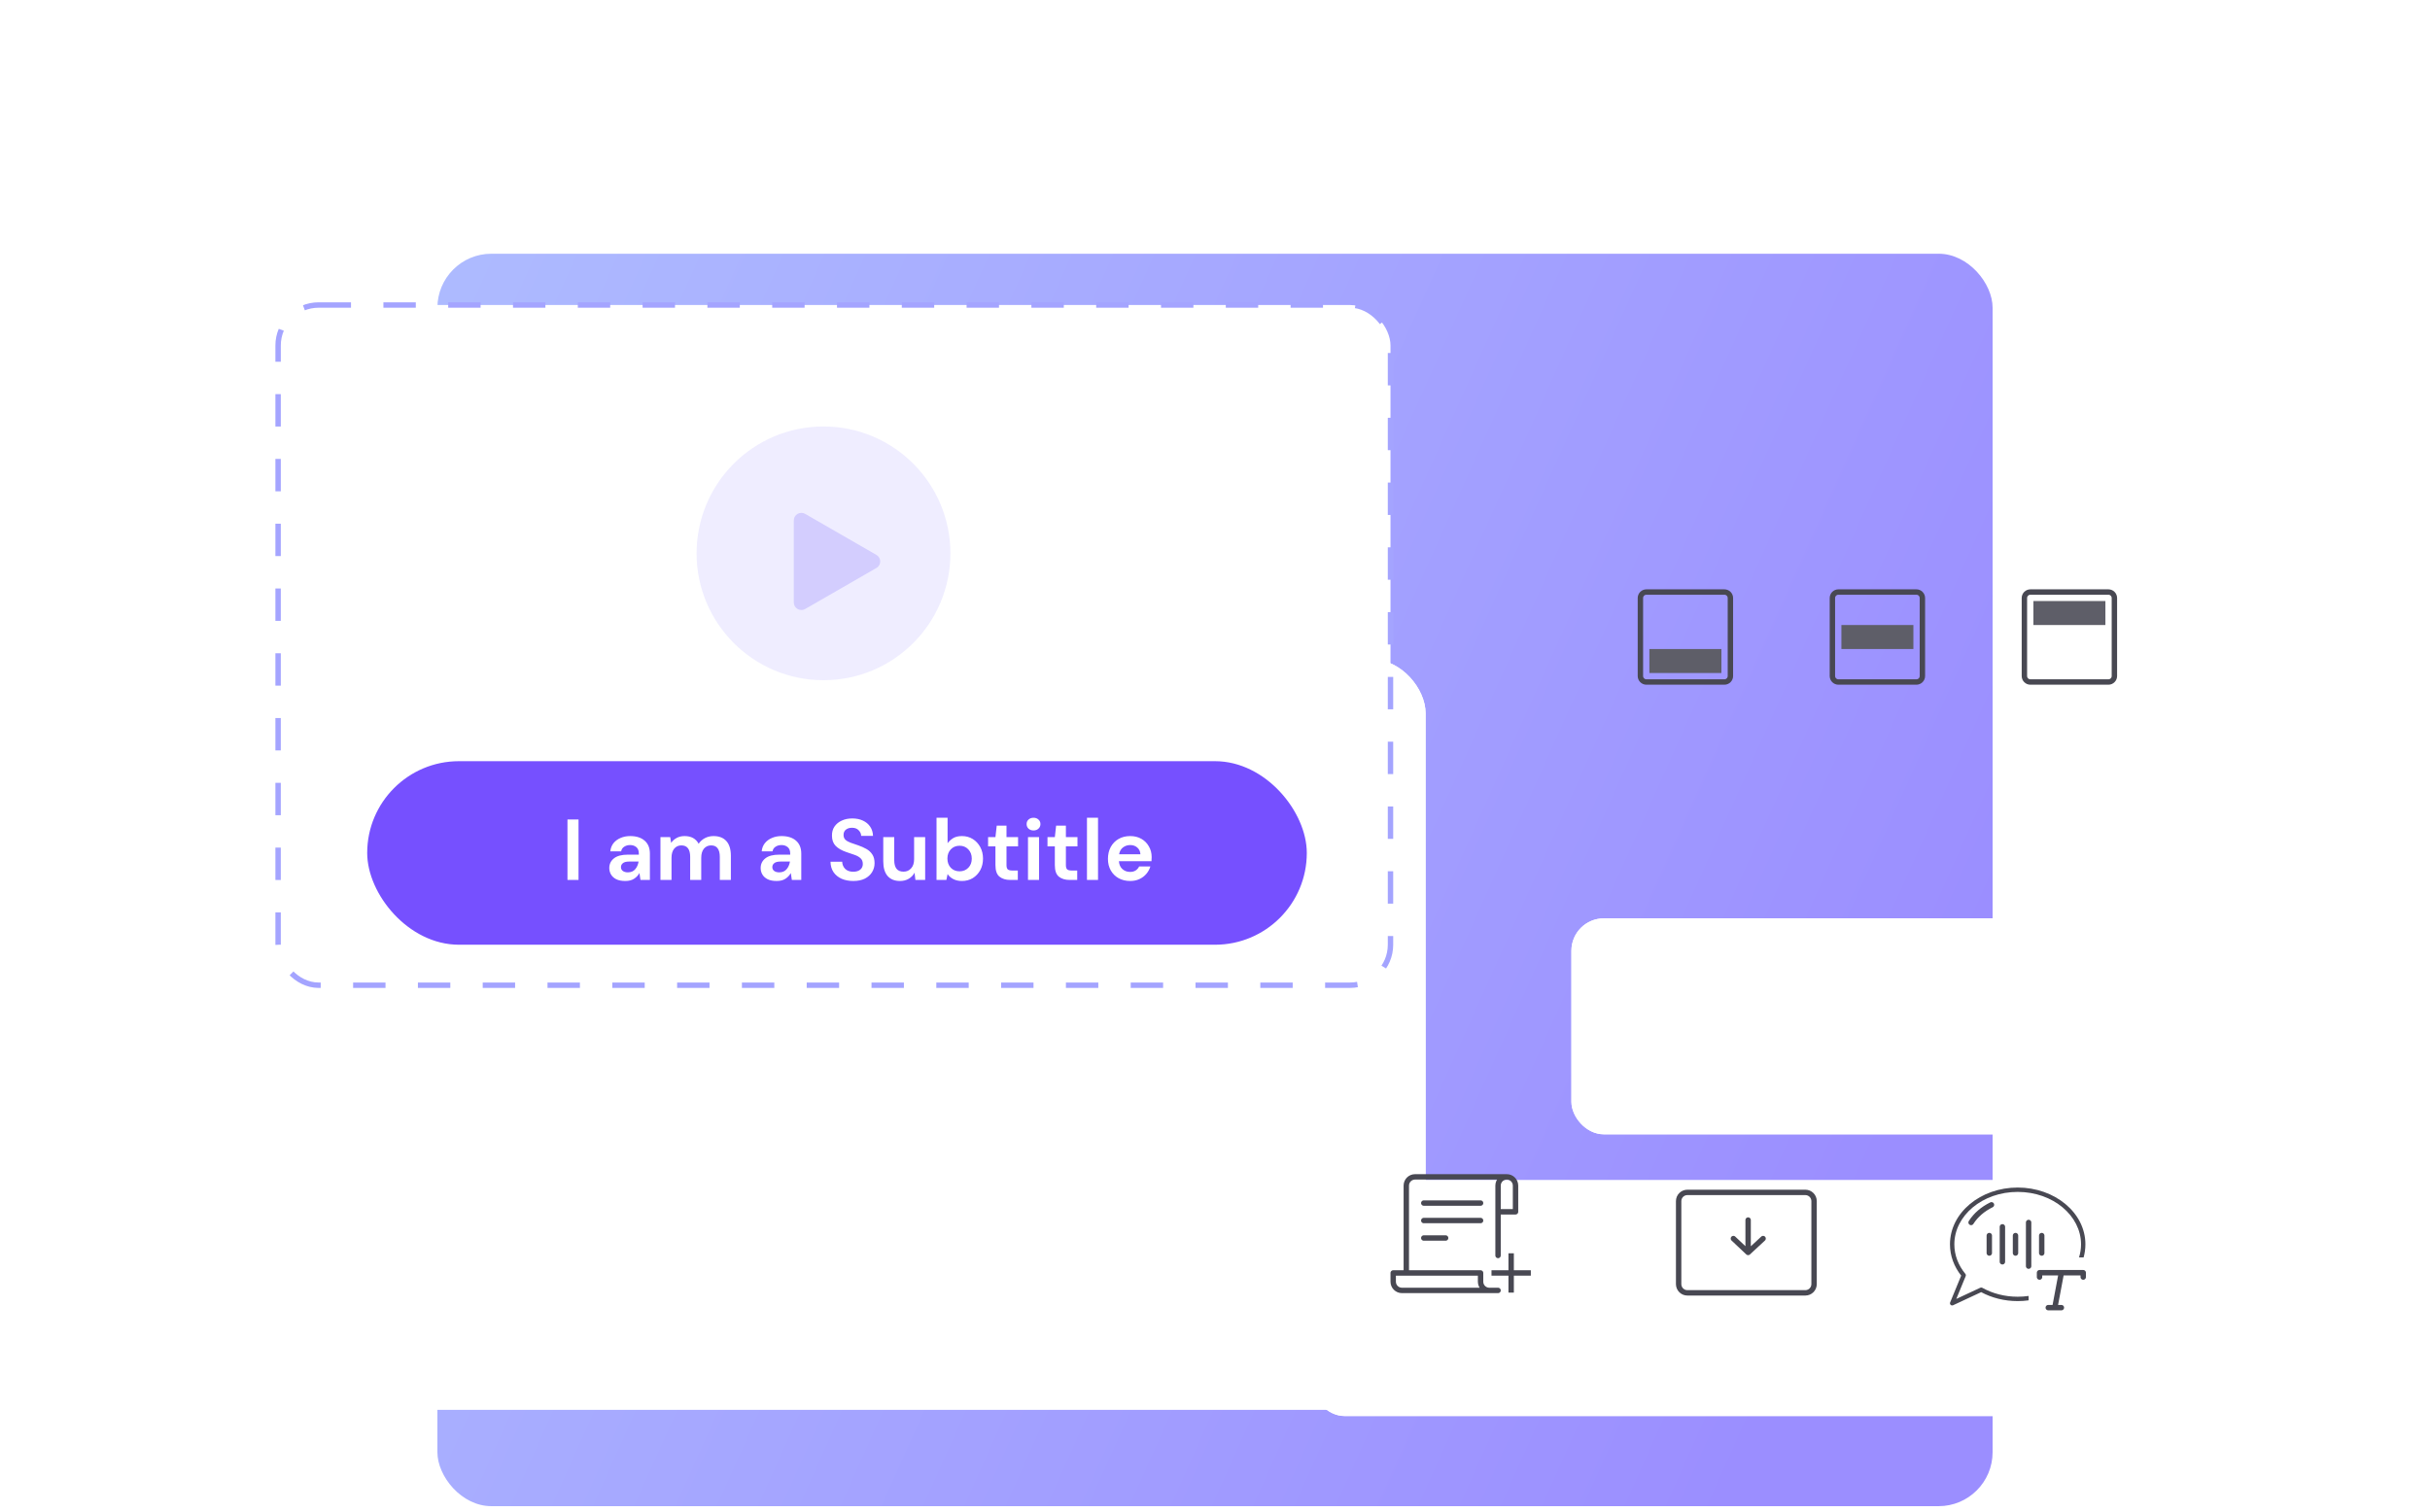 <svg width="450" height="280" viewBox="0 0 450 280" fill="none" xmlns="http://www.w3.org/2000/svg">
<g clip-path="url(#clip0)">
<g filter="url(#filter0_d)">
<rect x="81" width="288" height="232" rx="10" fill="url(#paint0_linear)"/>
</g>
<path d="M82 26.227H369V27.235H82V26.227Z" fill="white"/>
<rect x="91" y="7.061" width="12" height="12.104" rx="6" fill="white"/>
<rect x="113" y="7.061" width="12" height="12.104" rx="6" fill="white"/>
<rect x="135" y="7.061" width="12" height="12.104" rx="6" fill="white"/>
<g filter="url(#filter1_ddd)">
<rect x="291" y="98" width="113.333" height="40" rx="6" fill="white"/>
<rect x="291.627" y="98.627" width="112.08" height="38.747" rx="5.373" stroke="white" stroke-width="1.253"/>
</g>
<path d="M303.778 110.778C303.778 110.164 304.275 109.667 304.889 109.667H319.333C319.947 109.667 320.444 110.164 320.444 110.778V125.223C320.444 125.836 319.947 126.334 319.333 126.334H304.889C304.275 126.334 303.778 125.836 303.778 125.223V110.778Z" stroke="#484852" stroke-linecap="round" stroke-linejoin="round"/>
<path d="M305.444 120.223H318.778V124.667H305.444V120.223Z" fill="#5E5E68"/>
<path d="M339.333 110.778C339.333 110.164 339.831 109.667 340.445 109.667H354.889C355.503 109.667 356 110.164 356 110.778V125.223C356 125.836 355.503 126.334 354.889 126.334H340.445C339.831 126.334 339.333 125.836 339.333 125.223V110.778Z" stroke="#484852" stroke-linecap="round" stroke-linejoin="round"/>
<path d="M341 115.778H354.333V120.223H341V115.778Z" fill="#5E5E68"/>
<path d="M374.889 110.778C374.889 110.164 375.386 109.667 376 109.667H390.444C391.058 109.667 391.555 110.164 391.555 110.778V125.223C391.555 125.836 391.058 126.334 390.444 126.334H376C375.386 126.334 374.889 125.836 374.889 125.223V110.778Z" stroke="#484852" stroke-linecap="round" stroke-linejoin="round"/>
<path d="M376.555 111.334H389.889V115.778H376.555V111.334Z" fill="#5E5E68"/>
<g filter="url(#filter2_ddd)">
<rect x="45" y="50" width="219" height="139" rx="10" fill="white"/>
<rect x="45.797" y="50.797" width="217.405" height="137.405" rx="9.203" stroke="white" stroke-width="1.595"/>
</g>
<rect x="51.5" y="56.5" width="206" height="126" rx="7.5" fill="white" stroke="#A4A4FF" stroke-dasharray="6 6"/>
<circle opacity="0.4" cx="152.5" cy="102.5" r="23.5" fill="#D8D3FF"/>
<path d="M162.299 105.211L149.102 112.811C148.167 113.349 147 112.674 147 111.6V96.4C147 95.326 148.167 94.651 149.102 95.189L162.299 102.789C163.234 103.326 163.234 104.674 162.299 105.211Z" fill="#D3CDFE"/>
<rect x="68" y="141" width="174" height="34" rx="17" fill="#7650FF"/>
<path d="M105.088 163V151.8H107.136V163H105.088ZM115.807 163.192C115.125 163.192 114.565 163.085 114.127 162.872C113.69 162.648 113.365 162.355 113.151 161.992C112.938 161.629 112.831 161.229 112.831 160.792C112.831 160.056 113.119 159.459 113.695 159C114.271 158.541 115.135 158.312 116.287 158.312H118.303V158.12C118.303 157.576 118.149 157.176 117.839 156.92C117.53 156.664 117.146 156.536 116.687 156.536C116.271 156.536 115.909 156.637 115.599 156.84C115.29 157.032 115.098 157.32 115.023 157.704H113.023C113.077 157.128 113.269 156.627 113.599 156.2C113.941 155.773 114.378 155.448 114.911 155.224C115.445 154.989 116.042 154.872 116.703 154.872C117.834 154.872 118.725 155.155 119.375 155.72C120.026 156.285 120.351 157.085 120.351 158.12V163H118.607L118.415 161.72C118.181 162.147 117.85 162.499 117.423 162.776C117.007 163.053 116.469 163.192 115.807 163.192ZM116.271 161.592C116.858 161.592 117.311 161.4 117.631 161.016C117.962 160.632 118.17 160.157 118.255 159.592H116.511C115.967 159.592 115.578 159.693 115.343 159.896C115.109 160.088 114.991 160.328 114.991 160.616C114.991 160.925 115.109 161.165 115.343 161.336C115.578 161.507 115.887 161.592 116.271 161.592ZM122.306 163V155.064H124.114L124.29 156.136C124.546 155.752 124.882 155.448 125.298 155.224C125.724 154.989 126.215 154.872 126.77 154.872C127.996 154.872 128.866 155.347 129.378 156.296C129.666 155.859 130.05 155.512 130.53 155.256C131.02 155 131.554 154.872 132.13 154.872C133.164 154.872 133.959 155.181 134.514 155.8C135.068 156.419 135.346 157.325 135.346 158.52V163H133.298V158.712C133.298 158.029 133.164 157.507 132.898 157.144C132.642 156.781 132.242 156.6 131.698 156.6C131.143 156.6 130.695 156.803 130.354 157.208C130.023 157.613 129.858 158.179 129.858 158.904V163H127.81V158.712C127.81 158.029 127.676 157.507 127.41 157.144C127.143 156.781 126.732 156.6 126.178 156.6C125.634 156.6 125.191 156.803 124.85 157.208C124.519 157.613 124.354 158.179 124.354 158.904V163H122.306ZM143.839 163.192C143.156 163.192 142.596 163.085 142.159 162.872C141.721 162.648 141.396 162.355 141.183 161.992C140.969 161.629 140.863 161.229 140.863 160.792C140.863 160.056 141.151 159.459 141.727 159C142.303 158.541 143.167 158.312 144.319 158.312H146.335V158.12C146.335 157.576 146.18 157.176 145.871 156.92C145.561 156.664 145.177 156.536 144.719 156.536C144.303 156.536 143.94 156.637 143.631 156.84C143.321 157.032 143.129 157.32 143.055 157.704H141.055C141.108 157.128 141.3 156.627 141.631 156.2C141.972 155.773 142.409 155.448 142.943 155.224C143.476 154.989 144.073 154.872 144.735 154.872C145.865 154.872 146.756 155.155 147.407 155.72C148.057 156.285 148.383 157.085 148.383 158.12V163H146.639L146.447 161.72C146.212 162.147 145.881 162.499 145.455 162.776C145.039 163.053 144.5 163.192 143.839 163.192ZM144.303 161.592C144.889 161.592 145.343 161.4 145.663 161.016C145.993 160.632 146.201 160.157 146.287 159.592H144.543C143.999 159.592 143.609 159.693 143.375 159.896C143.14 160.088 143.023 160.328 143.023 160.616C143.023 160.925 143.14 161.165 143.375 161.336C143.609 161.507 143.919 161.592 144.303 161.592ZM158.021 163.192C157.2 163.192 156.475 163.053 155.845 162.776C155.216 162.488 154.72 162.083 154.357 161.56C153.995 161.027 153.808 160.381 153.797 159.624H155.957C155.979 160.147 156.165 160.589 156.517 160.952C156.88 161.304 157.376 161.48 158.005 161.48C158.549 161.48 158.981 161.352 159.301 161.096C159.621 160.829 159.781 160.477 159.781 160.04C159.781 159.581 159.637 159.224 159.349 158.968C159.072 158.712 158.699 158.504 158.229 158.344C157.76 158.184 157.259 158.013 156.725 157.832C155.861 157.533 155.2 157.149 154.741 156.68C154.293 156.211 154.069 155.587 154.069 154.808C154.059 154.147 154.213 153.581 154.533 153.112C154.864 152.632 155.312 152.264 155.877 152.008C156.443 151.741 157.093 151.608 157.829 151.608C158.576 151.608 159.232 151.741 159.797 152.008C160.373 152.275 160.821 152.648 161.141 153.128C161.472 153.608 161.648 154.179 161.669 154.84H159.477C159.467 154.445 159.312 154.099 159.013 153.8C158.725 153.491 158.32 153.336 157.797 153.336C157.349 153.325 156.971 153.437 156.661 153.672C156.363 153.896 156.213 154.227 156.213 154.664C156.213 155.037 156.331 155.336 156.565 155.56C156.8 155.773 157.12 155.955 157.525 156.104C157.931 156.253 158.395 156.413 158.917 156.584C159.472 156.776 159.979 157 160.437 157.256C160.896 157.512 161.264 157.853 161.541 158.28C161.819 158.696 161.957 159.235 161.957 159.896C161.957 160.483 161.808 161.027 161.509 161.528C161.211 162.029 160.768 162.435 160.181 162.744C159.595 163.043 158.875 163.192 158.021 163.192ZM166.672 163.192C165.68 163.192 164.912 162.883 164.368 162.264C163.835 161.645 163.568 160.739 163.568 159.544V155.064H165.6V159.352C165.6 160.035 165.739 160.557 166.016 160.92C166.294 161.283 166.731 161.464 167.328 161.464C167.894 161.464 168.358 161.261 168.72 160.856C169.094 160.451 169.28 159.885 169.28 159.16V155.064H171.328V163H169.52L169.36 161.656C169.115 162.125 168.758 162.499 168.288 162.776C167.83 163.053 167.291 163.192 166.672 163.192ZM178.135 163.192C177.537 163.192 177.015 163.08 176.567 162.856C176.119 162.632 175.756 162.317 175.479 161.912L175.255 163H173.431V151.48H175.479V156.2C175.735 155.848 176.071 155.539 176.487 155.272C176.913 155.005 177.463 154.872 178.135 154.872C178.881 154.872 179.548 155.053 180.135 155.416C180.721 155.779 181.185 156.275 181.527 156.904C181.868 157.533 182.039 158.248 182.039 159.048C182.039 159.848 181.868 160.563 181.527 161.192C181.185 161.811 180.721 162.301 180.135 162.664C179.548 163.016 178.881 163.192 178.135 163.192ZM177.703 161.4C178.353 161.4 178.892 161.181 179.319 160.744C179.745 160.307 179.959 159.741 179.959 159.048C179.959 158.355 179.745 157.784 179.319 157.336C178.892 156.888 178.353 156.664 177.703 156.664C177.041 156.664 176.497 156.888 176.071 157.336C175.655 157.773 175.447 158.339 175.447 159.032C175.447 159.725 175.655 160.296 176.071 160.744C176.497 161.181 177.041 161.4 177.703 161.4ZM187.092 163C186.26 163 185.593 162.797 185.092 162.392C184.59 161.987 184.34 161.267 184.34 160.232V156.776H182.98V155.064H184.34L184.58 152.936H186.388V155.064H188.532V156.776H186.388V160.248C186.388 160.632 186.468 160.899 186.628 161.048C186.798 161.187 187.086 161.256 187.492 161.256H188.484V163H187.092ZM191.394 153.832C191.021 153.832 190.711 153.72 190.466 153.496C190.231 153.272 190.114 152.989 190.114 152.648C190.114 152.307 190.231 152.029 190.466 151.816C190.711 151.592 191.021 151.48 191.394 151.48C191.767 151.48 192.071 151.592 192.306 151.816C192.551 152.029 192.674 152.307 192.674 152.648C192.674 152.989 192.551 153.272 192.306 153.496C192.071 153.72 191.767 153.832 191.394 153.832ZM190.37 163V155.064H192.418V163H190.37ZM198.092 163C197.26 163 196.593 162.797 196.092 162.392C195.59 161.987 195.34 161.267 195.34 160.232V156.776H193.98V155.064H195.34L195.58 152.936H197.388V155.064H199.532V156.776H197.388V160.248C197.388 160.632 197.468 160.899 197.628 161.048C197.798 161.187 198.086 161.256 198.492 161.256H199.484V163H198.092ZM201.29 163V151.48H203.338V163H201.29ZM209.287 163.192C208.487 163.192 207.777 163.021 207.159 162.68C206.54 162.339 206.055 161.859 205.703 161.24C205.351 160.621 205.175 159.907 205.175 159.096C205.175 158.275 205.345 157.544 205.687 156.904C206.039 156.264 206.519 155.768 207.127 155.416C207.745 155.053 208.471 154.872 209.303 154.872C210.081 154.872 210.769 155.043 211.367 155.384C211.964 155.725 212.428 156.195 212.759 156.792C213.1 157.379 213.271 158.035 213.271 158.76C213.271 158.877 213.265 159 213.255 159.128C213.255 159.256 213.249 159.389 213.239 159.528H207.207C207.249 160.147 207.463 160.632 207.847 160.984C208.241 161.336 208.716 161.512 209.271 161.512C209.687 161.512 210.033 161.421 210.311 161.24C210.599 161.048 210.812 160.803 210.951 160.504H213.031C212.881 161.005 212.631 161.464 212.279 161.88C211.937 162.285 211.511 162.605 210.999 162.84C210.497 163.075 209.927 163.192 209.287 163.192ZM209.303 156.536C208.801 156.536 208.359 156.68 207.975 156.968C207.591 157.245 207.345 157.672 207.239 158.248H211.191C211.159 157.725 210.967 157.309 210.615 157C210.263 156.691 209.825 156.536 209.303 156.536Z" fill="white"/>
<g filter="url(#filter3_d)">
<rect x="243" y="208.613" width="161" height="43.688" rx="6" fill="white"/>
<rect x="243.456" y="209.07" width="160.087" height="42.776" rx="5.544" stroke="white" stroke-width="0.913"/>
</g>
<path d="M279.035 218H262.045C261.152 218 260.427 218.724 260.427 219.618V235.799M279.035 218C279.929 218 280.653 218.724 280.653 219.618V224.472H277.417M279.035 218C278.142 218 277.417 218.724 277.417 219.618V224.472M277.417 232.563V224.472M263.663 222.854H274.181M263.663 226.09H274.181M263.663 229.327H267.709M277.417 239.035H275.799M275.799 239.035H259.618C258.724 239.035 258 238.311 258 237.417V235.799H274.181V237.417C274.181 238.311 274.905 239.035 275.799 239.035Z" stroke="#484852" stroke-linecap="round" stroke-linejoin="round"/>
<path d="M276.203 235.799H283.485M279.844 232.158V239.44" stroke="#484852"/>
<path d="M312.477 239.485H334.322C335.215 239.485 335.94 238.761 335.94 237.867V222.495C335.94 221.601 335.215 220.877 334.322 220.877H312.477C311.584 220.877 310.859 221.601 310.859 222.495V237.867C310.859 238.761 311.584 239.485 312.477 239.485Z" stroke="#484852"/>
<path d="M323.727 226V232M323.727 232L321 229.429M323.727 232L326.5 229.429" stroke="#484852" stroke-linecap="round" stroke-linejoin="round"/>
<path fill-rule="evenodd" clip-rule="evenodd" d="M373.646 219.977C366.792 219.977 361.105 224.62 361.105 230.494C361.105 232.643 361.873 234.637 363.181 236.294L361.136 241.261C361.072 241.415 361.11 241.592 361.231 241.707C361.351 241.823 361.53 241.852 361.681 241.781L366.883 239.354C368.837 240.405 371.159 241.012 373.646 241.012C374.333 241.012 375.01 240.965 375.669 240.875V240.059C375.013 240.154 374.337 240.203 373.646 240.203C371.216 240.203 368.963 239.591 367.095 238.548C366.981 238.484 366.844 238.479 366.726 238.534L362.279 240.61L364.02 236.38C364.077 236.242 364.053 236.084 363.958 235.969C362.664 234.404 361.915 232.519 361.915 230.494C361.915 225.198 367.095 220.786 373.646 220.786C380.197 220.786 385.377 225.198 385.377 230.494C385.377 231.329 385.248 232.143 385.005 232.92H385.853C386.07 232.143 386.186 231.331 386.186 230.494C386.186 224.62 380.499 219.977 373.646 219.977Z" fill="#484852"/>
<path d="M368.792 223.176C367.184 223.961 365.871 225.095 365.018 226.447" stroke="#484852" stroke-linecap="round" stroke-linejoin="round"/>
<path d="M381.737 235.752H385.782V236.561M381.737 235.752H377.691V236.561M381.737 235.752L380.523 242.224M381.737 242.224H379.309" stroke="#484852" stroke-linecap="round" stroke-linejoin="round"/>
<path d="M370.816 227.256V233.729M373.243 228.874V232.111M375.67 226.447V234.538M378.097 228.874V232.111M368.389 228.874V232.111" stroke="#484852" stroke-linecap="round"/>
</g>
<defs>
<filter id="filter0_d" x="-25" y="-59" width="500" height="444" filterUnits="userSpaceOnUse" color-interpolation-filters="sRGB">
<feFlood flood-opacity="0" result="BackgroundImageFix"/>
<feColorMatrix in="SourceAlpha" type="matrix" values="0 0 0 0 0 0 0 0 0 0 0 0 0 0 0 0 0 0 127 0"/>
<feOffset dy="47"/>
<feGaussianBlur stdDeviation="53"/>
<feColorMatrix type="matrix" values="0 0 0 0 0 0 0 0 0 0 0 0 0 0 0 0 0 0 0.02 0"/>
<feBlend mode="normal" in2="BackgroundImageFix" result="effect1_dropShadow"/>
<feBlend mode="normal" in="SourceGraphic" in2="effect1_dropShadow" result="shape"/>
</filter>
<filter id="filter1_ddd" x="244.995" y="74.376" width="205.344" height="150.661" filterUnits="userSpaceOnUse" color-interpolation-filters="sRGB">
<feFlood flood-opacity="0" result="BackgroundImageFix"/>
<feColorMatrix in="SourceAlpha" type="matrix" values="0 0 0 0 0 0 0 0 0 0 0 0 0 0 0 0 0 0 127 0"/>
<feOffset dy="41.032"/>
<feGaussianBlur stdDeviation="23.003"/>
<feColorMatrix type="matrix" values="0 0 0 0 0 0 0 0 0 0 0 0 0 0 0 0 0 0 0.01 0"/>
<feBlend mode="normal" in2="BackgroundImageFix" result="effect1_dropShadow"/>
<feColorMatrix in="SourceAlpha" type="matrix" values="0 0 0 0 0 0 0 0 0 0 0 0 0 0 0 0 0 0 127 0"/>
<feOffset dy="21.138"/>
<feGaussianBlur stdDeviation="22.381"/>
<feColorMatrix type="matrix" values="0 0 0 0 0 0 0 0 0 0 0 0 0 0 0 0 0 0 0.04 0"/>
<feBlend mode="normal" in2="effect1_dropShadow" result="effect2_dropShadow"/>
<feColorMatrix in="SourceAlpha" type="matrix" values="0 0 0 0 0 0 0 0 0 0 0 0 0 0 0 0 0 0 127 0"/>
<feOffset dy="9.947"/>
<feGaussianBlur stdDeviation="11.191"/>
<feColorMatrix type="matrix" values="0 0 0 0 0 0 0 0 0 0 0 0 0 0 0 0 0 0 0.1 0"/>
<feBlend mode="normal" in2="effect2_dropShadow" result="effect3_dropShadow"/>
<feBlend mode="normal" in="SourceGraphic" in2="effect3_dropShadow" result="shape"/>
</filter>
<filter id="filter2_ddd" x="-1.005" y="26.376" width="311.011" height="249.661" filterUnits="userSpaceOnUse" color-interpolation-filters="sRGB">
<feFlood flood-opacity="0" result="BackgroundImageFix"/>
<feColorMatrix in="SourceAlpha" type="matrix" values="0 0 0 0 0 0 0 0 0 0 0 0 0 0 0 0 0 0 127 0"/>
<feOffset dy="41.032"/>
<feGaussianBlur stdDeviation="23.003"/>
<feColorMatrix type="matrix" values="0 0 0 0 0 0 0 0 0 0 0 0 0 0 0 0 0 0 0.01 0"/>
<feBlend mode="normal" in2="BackgroundImageFix" result="effect1_dropShadow"/>
<feColorMatrix in="SourceAlpha" type="matrix" values="0 0 0 0 0 0 0 0 0 0 0 0 0 0 0 0 0 0 127 0"/>
<feOffset dy="21.138"/>
<feGaussianBlur stdDeviation="22.381"/>
<feColorMatrix type="matrix" values="0 0 0 0 0 0 0 0 0 0 0 0 0 0 0 0 0 0 0.04 0"/>
<feBlend mode="normal" in2="effect1_dropShadow" result="effect2_dropShadow"/>
<feColorMatrix in="SourceAlpha" type="matrix" values="0 0 0 0 0 0 0 0 0 0 0 0 0 0 0 0 0 0 127 0"/>
<feOffset dy="9.947"/>
<feGaussianBlur stdDeviation="11.191"/>
<feColorMatrix type="matrix" values="0 0 0 0 0 0 0 0 0 0 0 0 0 0 0 0 0 0 0.1 0"/>
<feBlend mode="normal" in2="effect2_dropShadow" result="effect3_dropShadow"/>
<feBlend mode="normal" in="SourceGraphic" in2="effect3_dropShadow" result="shape"/>
</filter>
<filter id="filter3_d" x="224" y="199.613" width="199" height="81.688" filterUnits="userSpaceOnUse" color-interpolation-filters="sRGB">
<feFlood flood-opacity="0" result="BackgroundImageFix"/>
<feColorMatrix in="SourceAlpha" type="matrix" values="0 0 0 0 0 0 0 0 0 0 0 0 0 0 0 0 0 0 127 0"/>
<feOffset dy="10"/>
<feGaussianBlur stdDeviation="9.5"/>
<feColorMatrix type="matrix" values="0 0 0 0 0 0 0 0 0 0 0 0 0 0 0 0 0 0 0.09 0"/>
<feBlend mode="normal" in2="BackgroundImageFix" result="effect1_dropShadow"/>
<feBlend mode="normal" in="SourceGraphic" in2="effect1_dropShadow" result="shape"/>
</filter>
<linearGradient id="paint0_linear" x1="326.44" y1="217.393" x2="-118.824" y2="17.726" gradientUnits="userSpaceOnUse">
<stop stop-color="#9B8EFF"/>
<stop offset="1" stop-color="#B8D4FF"/>
</linearGradient>
<clipPath id="clip0">
<rect width="450" height="280" fill="white"/>
</clipPath>
</defs>
</svg>
